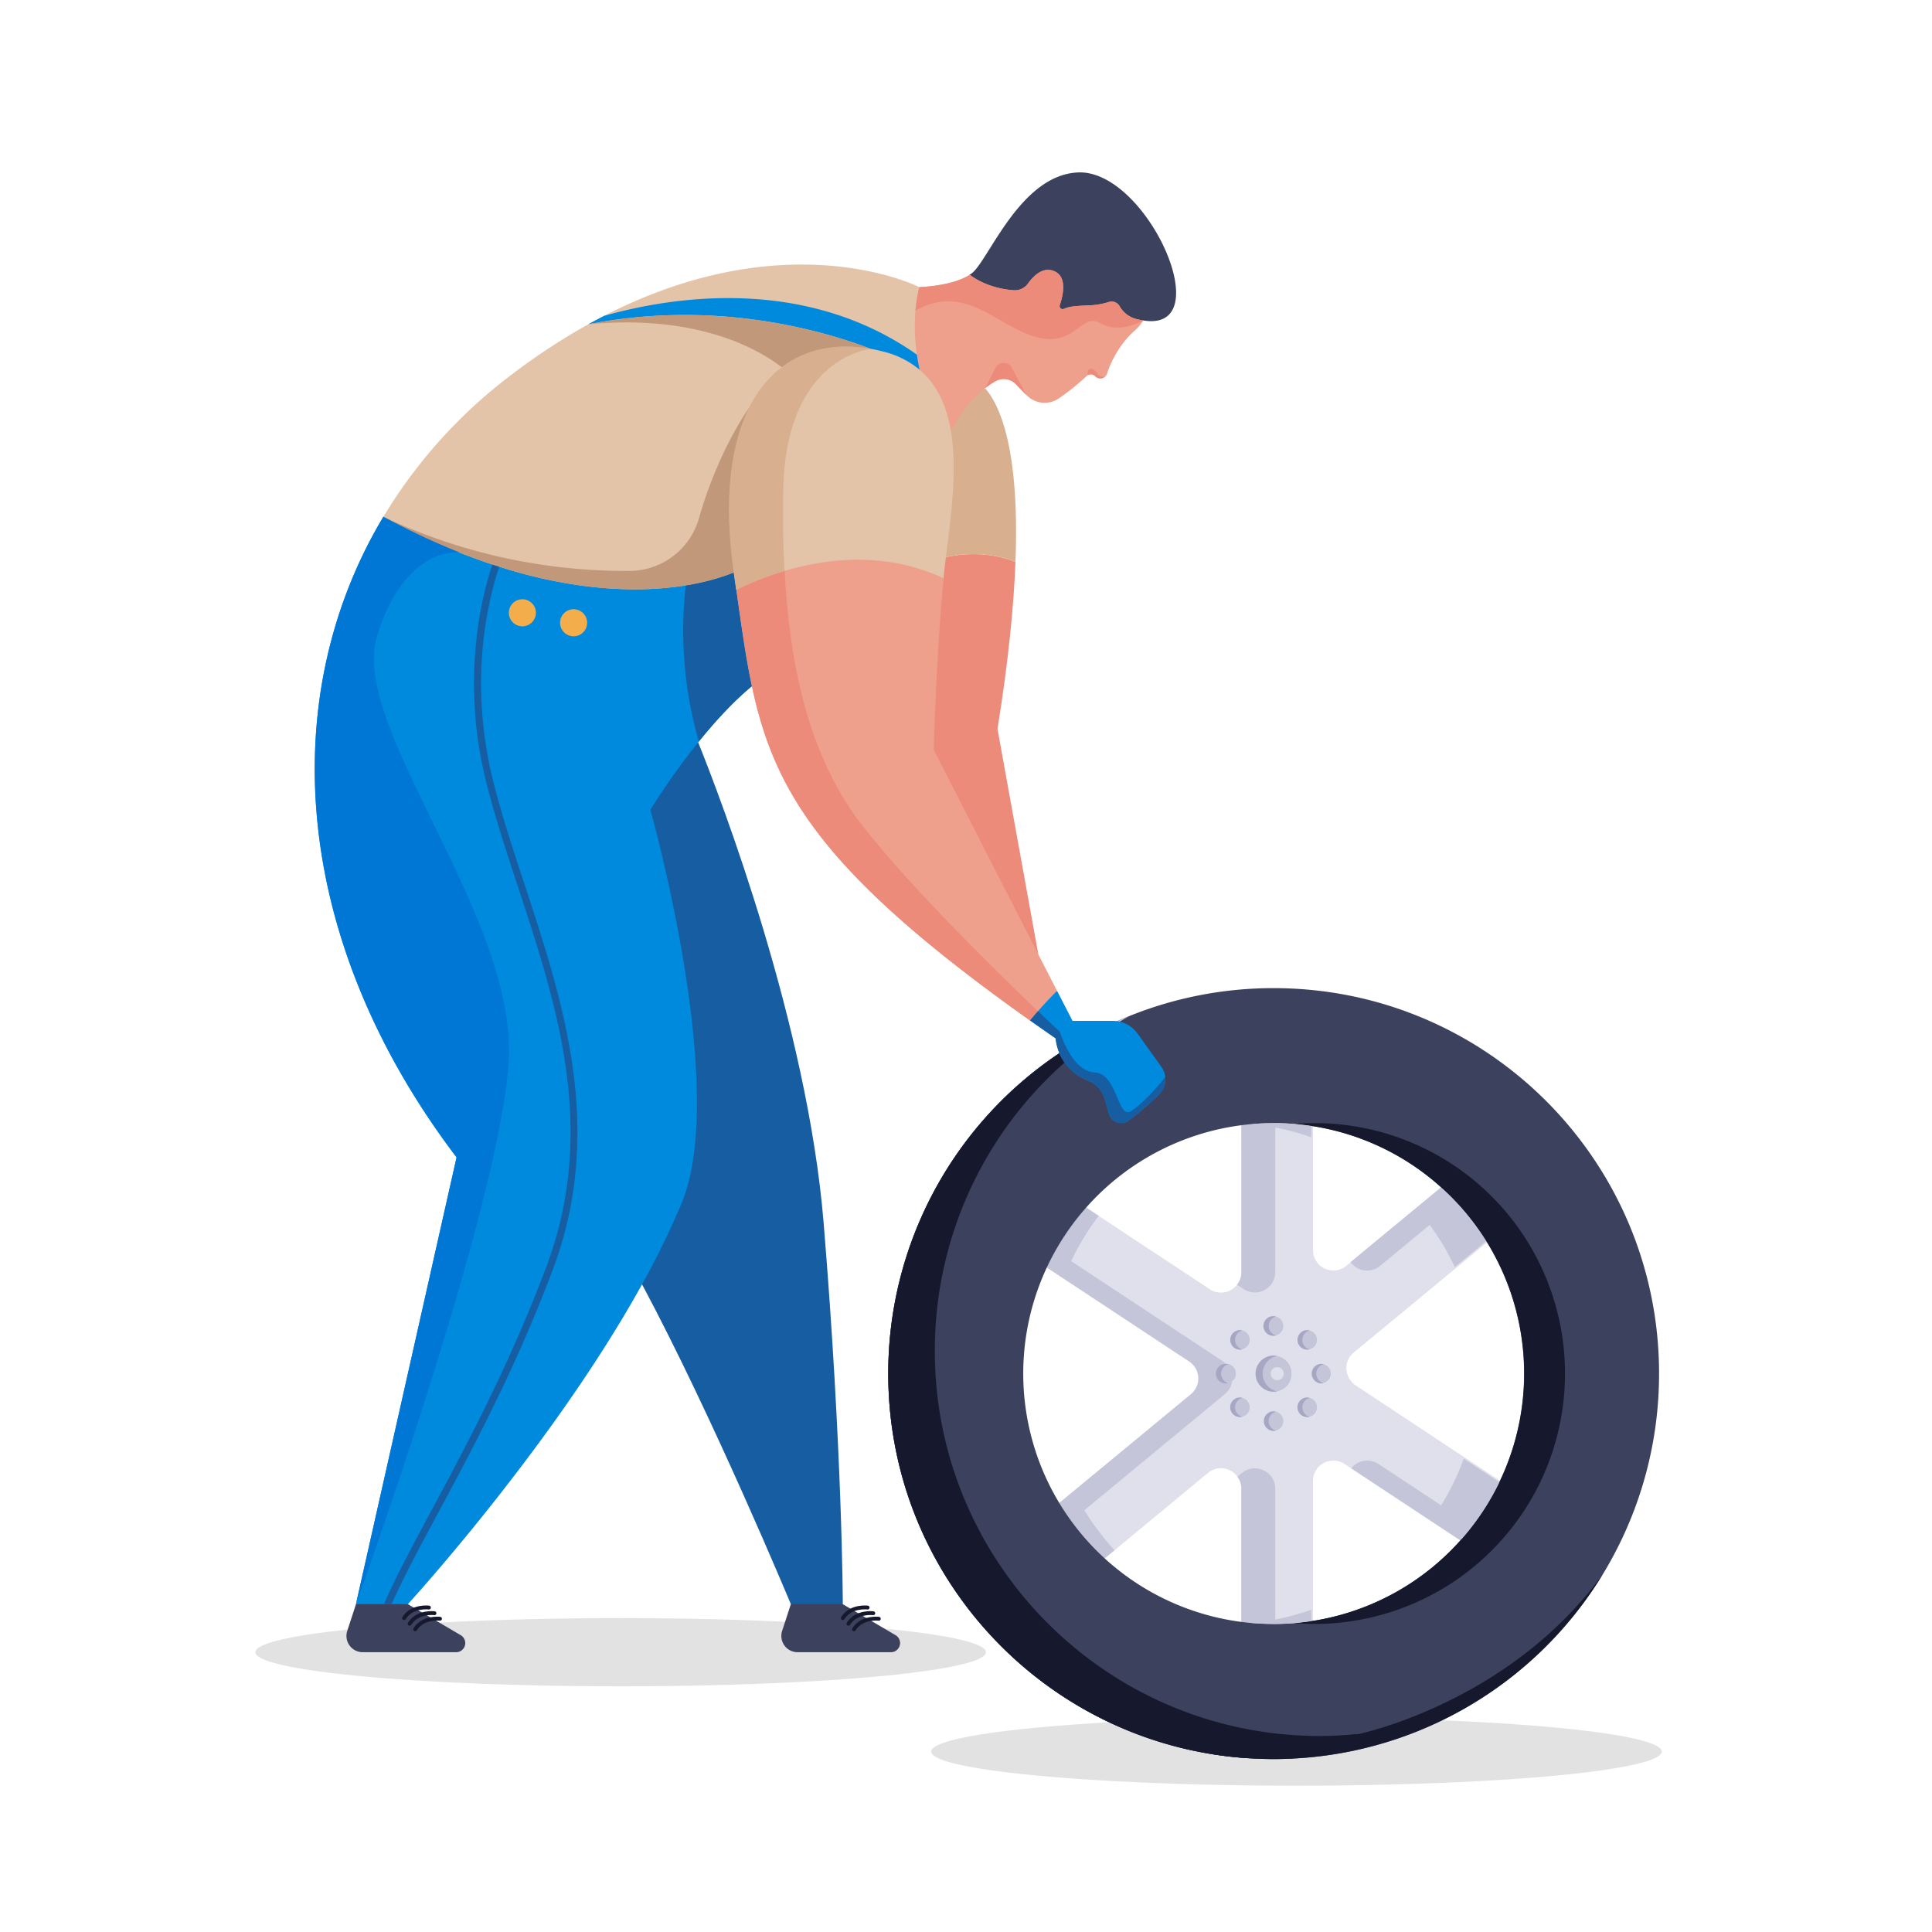 <svg viewBox="0 0 1000 1000" xmlns="http://www.w3.org/2000/svg"><g fill="#e0e0ec"><path d="m762.08 757-60.49-40a10.54 10.54 0 0 1 -.91-16.92l56.6-46.77 17-14a136.76 136.76 0 0 0 -23.75-28.48l-13.63 11.25-40 33.08a10.54 10.54 0 0 1 -17.29-8.16v-70a135.34 135.34 0 0 0 -20.36-1.53q-6.24 0-12.32.56c-1.47.13-2.95.29-4.41.47v82a10.54 10.54 0 0 1 -16.35 8.79l-68.89-45.47a135.18 135.18 0 0 0 -20.39 31l78.66 51.92a10.54 10.54 0 0 1 .91 16.91l-72.75 60.05a136.21 136.21 0 0 0 23.53 28.68l58-48a10.54 10.54 0 0 1 17.25 8.13v74.89c1.46.18 2.94.34 4.41.46q6.09.55 12.32.56a136.66 136.66 0 0 0 20.36-1.52v-78.35a10.54 10.54 0 0 1 16.35-8.8l48.74 32.19 16.13 10.65a135.94 135.94 0 0 0 20.53-30.89zm-132.53-46a5.08 5.08 0 1 1 5.08 5.07 5.08 5.08 0 0 1 -5.08-5.07zm15.88 21a5.08 5.08 0 1 1 0-7.19 5.08 5.08 0 0 1 0 7.19zm0-34.84a5.08 5.08 0 1 1 0-7.18 5.06 5.06 0 0 1 0 7.14zm34.83-7.18a5.08 5.08 0 1 1 -7.19 0 5.08 5.08 0 0 1 7.19-.04zm-21 30.37a9.37 9.37 0 1 1 9.37-9.36 9.37 9.37 0 0 1 -9.38 9.32zm5.09 15.26a5.09 5.09 0 1 1 -5.09-5.08 5.08 5.08 0 0 1 5.08 5.04zm-10.17-49.24a5.09 5.09 0 1 1 5.08 5.07 5.08 5.08 0 0 1 -5.09-5.11zm26.08 45.63a5.08 5.08 0 1 1 0-7.19 5.09 5.09 0 0 1 0 7.19zm3.62-16a5.08 5.08 0 1 1 5.12-5 5.06 5.06 0 0 1 -5.12 5z"/><path d="m690.62 689.94a5.08 5.08 0 1 0 7.18 0 5.08 5.08 0 0 0 -7.18 0z"/><path d="m647.09 711a5.07 5.07 0 0 0 4.25 5 9.26 9.26 0 0 1 0-10 5.07 5.07 0 0 0 -4.25 5z"/></g><g fill="#c5c5da"><path d="m664.48 845.86c-1.47-.12-3-.28-4.41-.46v-74.85a10.54 10.54 0 0 0 -17.25-8.13l-2.31 1.91a10.35 10.35 0 0 1 2 6.22v74.85c1.46.18 2.94.34 4.41.46q6.09.55 12.32.56c2.91 0 5.79-.11 8.66-.29-1.14-.08-2.28-.13-3.42-.27z"/><path d="m762.25 789.94-48.75-32.19a10.55 10.55 0 0 0 -14.1 2.25l45.3 29.91 16.13 10.65q3.23-3.65 6.17-7.52z"/><path d="m561.25 781.7 72.75-60.11a10.41 10.41 0 0 0 3.71-6.63 5.07 5.07 0 1 1 -3.14-9.08 10.92 10.92 0 0 0 -1.48-1.2l-78.66-51.92a135 135 0 0 1 14.26-23.45l-11.41-7.53a135.18 135.18 0 0 0 -20.39 31l78.66 51.92a10.54 10.54 0 0 1 .91 16.91l-72.75 60.09a136.21 136.21 0 0 0 23.53 28.68l9.65-8a136.36 136.36 0 0 1 -15.64-20.68z"/><path d="m643.72 667.25a10.54 10.54 0 0 0 16.35-8.79v-82c1.46-.18 2.94-.34 4.41-.47 1.14-.1 2.28-.19 3.43-.26-2.87-.18-5.75-.3-8.66-.3q-6.24 0-12.32.56c-1.47.13-2.95.29-4.41.47v82a10.37 10.37 0 0 1 -2.25 6.52z"/></g><path d="m700.09 715.83a10.49 10.49 0 0 1 -3.22-7.08 5 5 0 0 0 -.52 2.2" fill="#e0e0ec"/><g fill="#c5c5da"><path d="m714.41 655.17 40-33.08 4-3.34c-2.55-2.74-5.19-5.39-8-7.91l-13.63 11.25-37.72 31.17a10.56 10.56 0 0 0 15.35 1.91z"/><circle cx="634.63" cy="710.95" r="5.08"/><path d="m668.62 711a9.37 9.37 0 1 1 -9.37-9.37 9.36 9.36 0 0 1 9.37 9.37z"/></g><path d="m664.47 711a3.38 3.38 0 1 1 -3.38-3.38 3.38 3.38 0 0 1 3.38 3.38z" fill="#e0e0ec"/><path d="m653.56 711a9.37 9.37 0 0 1 7.53-9.18 9.36 9.36 0 1 0 0 18.36 9.37 9.37 0 0 1 -7.53-9.18z" fill="#a7a7c4"/><g fill="#c5c5da"><path d="m664.34 686.33a5.09 5.09 0 1 1 -5.09-5.08 5.09 5.09 0 0 1 5.09 5.08z"/><path d="m664.34 735.57a5.09 5.09 0 1 1 -5.09-5.08 5.08 5.08 0 0 1 5.09 5.08z"/><path d="m680.26 697.12a5.08 5.08 0 1 1 0-7.18 5.08 5.08 0 0 1 0 7.18z"/><path d="m645.43 732a5.08 5.08 0 1 1 0-7.19 5.08 5.08 0 0 1 0 7.19z"/><circle cx="683.88" cy="710.95" r="5.08"/><circle cx="634.63" cy="710.95" r="5.08"/><path d="m680.26 732a5.08 5.08 0 1 1 0-7.19 5.09 5.09 0 0 1 0 7.19z"/><path d="m645.43 697.12a5.08 5.08 0 1 1 0-7.18 5.06 5.06 0 0 1 0 7.18z"/></g><g fill="#a7a7c4"><path d="m656.68 686.33a5.07 5.07 0 0 1 3.83-4.91 5.24 5.24 0 0 0 -1.26-.17 5.08 5.08 0 1 0 0 10.15 5.24 5.24 0 0 0 1.26-.17 5.09 5.09 0 0 1 -3.83-4.9z"/><path d="m656.68 735.57a5.08 5.08 0 0 1 3.83-4.9 5.25 5.25 0 0 0 -1.26-.18 5.08 5.08 0 0 0 0 10.16 4.79 4.79 0 0 0 1.26-.18 5.07 5.07 0 0 1 -3.83-4.9z"/><path d="m675.59 697.12a5.06 5.06 0 0 1 0-7.18 5 5 0 0 1 2.33-1.31 5.06 5.06 0 1 0 0 9.8 4.91 4.91 0 0 1 -2.33-1.31z"/><path d="m640.76 732a5.09 5.09 0 0 1 0-7.19 5 5 0 0 1 2.34-1.31 5.07 5.07 0 1 0 0 9.81 5.12 5.12 0 0 1 -2.34-1.31z"/><path d="m681.32 711a5.05 5.05 0 0 1 3.82-4.9 4.79 4.79 0 0 0 -1.26-.18 5.08 5.08 0 0 0 0 10.15 5.24 5.24 0 0 0 1.26-.17 5.05 5.05 0 0 1 -3.82-4.9z"/><path d="m632.06 711a5.06 5.06 0 0 1 3.82-4.9 4.72 4.72 0 0 0 -1.25-.18 5.08 5.08 0 1 0 0 10.15 5.16 5.16 0 0 0 1.25-.17 5.06 5.06 0 0 1 -3.82-4.9z"/><path d="m675.59 732a5.08 5.08 0 0 1 0-7.19 5 5 0 0 1 2.33-1.31 5.07 5.07 0 1 0 0 9.81 5.09 5.09 0 0 1 -2.33-1.31z"/><path d="m640.76 697.12a5.08 5.08 0 0 1 0-7.18 5 5 0 0 1 2.34-1.31 5.06 5.06 0 1 0 0 9.8 4.94 4.94 0 0 1 -2.34-1.31z"/></g><path d="m537.44 494-73.32-103.61s0-80.24 25.48-102.05c7.4-1.59 21.69-3.3 36 2.5-.86 22.89-3.65 51.27-9.29 86.49z" fill="#ed8b7b"/><path d="m525.61 290.84c-14.32-5.8-28.61-4.09-36-2.5-13.61-20.87-22.08-46.64-25.49-67.34 4.9-10.52 40-15.55 45.78-20.06 7.3 8.26 17.96 30.59 15.71 89.9z" fill="#d8b08f"/><path d="m591.76 165.87a24.82 24.82 0 0 1 -4.89 5.67c-5.88 5.13-11.31 13.83-13.83 21.78a3.52 3.52 0 0 1 -1 1.6 3.71 3.71 0 0 1 -5.09-.15 3.23 3.23 0 0 0 -2.29-1 3.1 3.1 0 0 0 -1.5.38 2.72 2.72 0 0 0 -.69.49 123.24 123.24 0 0 1 -14.56 11.67 13 13 0 0 1 -16.52-1.74l-5.63-5.79a8.61 8.61 0 0 0 -10.21-1.63 39 39 0 0 0 -5.61 3.72 62.66 62.66 0 0 0 -17.67 22.54c-2.11-12.77-18.2-9.61-27.56-17.56-.49-2.3-7.46-21.13-7.87-24-.94-6.56 3.34-12.34 4.06-20.64.35-4 14-8.53 15-12.63 0 0 17-.44 26.06-6.39 8.07 5.91 22-16.87 27.54-16.45 2.93.23 22.21 1.43 28.34 4.66 5.73 3 30.09 25.25 35.32 26.56.99.29-2.34 8.77-1.4 8.91z" fill="#efa08d"/><path d="m474.59 183.57c-1.39-9.73-1.91-22.36 1.28-34.95 0 0-67.34-34.41-163.18 14.86q-4 2.06-8.12 4.34a332.28 332.28 0 0 0 -39.65 26 260.06 260.06 0 0 0 -66.47 73.65c.78.43 1.26 11.55 2.23 12 48.37 24.88 92.61 73.5 147.26 60.55 6.83-1.6 38.05 16.39 41.22 15.1 109.84-42.07 105.28-131.66 86.84-163.74-.5-2.29-1-4.93-1.41-7.81z" fill="#e3c4a8"/><ellipse cx="321.25" cy="855.18" fill="#e2e2e2" rx="189.08" ry="17.65"/><path d="m436.23 830.3c-7.78 9-16.79 8.6-26.89 0 0 0-40.21-96.76-77-165.49-11.05-34.7-27.41-77.09-28.4-92.11-7-106.2 7.79-167.9 7.79-167.9s18.07-49.57 49.66-20.52c11.78 29.28 56.42 145.87 64.92 248.63 9.77 118.56 9.92 197.39 9.92 197.39z" fill="#175da1"/><path d="m461.2 855.18h-48.38a8.42 8.42 0 0 1 -8-11l4.52-13.85h26.89l27.37 16.06a4.74 4.74 0 0 1 -2.4 8.79z" fill="#3c415e"/><ellipse cx="671.05" cy="906.62" fill="#e2e2e2" rx="189.08" ry="17.65"/><path d="m547.14 512.9c-2.88 2.85 3.56 11.26 0 15.34-1.35 1.54-12.58-1.68-13.95 0-106.79-75.71-132.25-117.81-144-173.07-3.26-15.29-5.47-31.59-8.06-49.88 0-14.44 22.21-31 33-34.2 21.91-6.49 41.28-20.55 74.29 28.2-3.77 37.7-5.13 88.81-5.13 88.81l54.15 105.9z" fill="#efa08d"/><path d="m591.76 165.87c-.94-.14-1.93-.35-3-.6a14 14 0 0 1 -9.27-6.79 4.72 4.72 0 0 0 -5.57-2.17 39.58 39.58 0 0 1 -9.54 1.72c-5.57.32-10.19.22-13.74 1.84a1.56 1.56 0 0 1 -2.1-1.94c1.95-5.87 3.48-14.26-2.26-17.27-6.12-3.24-11.39 2.16-14.2 6.1a8.43 8.43 0 0 1 -7.5 3.47c-5.57-.42-14.63-2.09-22.7-8 .42-.28.83-.56 1.21-.86 8.69-6.75 25-50.92 55-52.12 35.67-1.41 73.39 83.09 33.67 76.62z" fill="#3c415e"/><path d="m381.1 305.29c-.37-2.51-.73-5-1.1-7.65-.07-.43-.13-.87-.19-1.31a114.27 114.27 0 0 1 -24.88 6.67 169.62 169.62 0 0 1 -32 1.94c-1.19 0-2.4-.08-3.63-.14l-1.93-.1-1.94-.12c-1.3-.09-2.62-.19-4-.31l-1.54-.14c-1.51-.14-3.06-.3-4.62-.49l-2.11-.25-1-.13-1.62-.22c-5.61-.77-11.49-1.79-17.63-3.13l-1.69-.36-3.24-.75-2-.49c-1.68-.41-3.39-.85-5.1-1.31l-2.07-.56c-1.05-.29-2.1-.58-3.16-.89l-2.06-.6-3.15-1-1.95-.61h-.13l-1.78-.57-1.73-.57-.46-.16c-.86-.28-1.72-.57-2.59-.88l-.36-.12-2.89-1-.65-.24-2.63-.95-.71-.27-2.41-.9-1.33-.51c-.78-.29-1.56-.6-2.34-.91l-.75-.3c-.9-.35-1.82-.73-2.74-1.1l-.72-.3-2.83-1.17q-5.43-2.28-11.05-4.87c-.76-.35-1.52-.7-2.29-1.07q-7.08-3.32-14.44-7.16c-1-.49-2-1-2.92-1.53-.78-.4-1.56-.82-2.34-1.25-55.9 93.42-47.62 218.82 37.9 331.56l-52.06 231.23c7.95 10.45 17.23 7.18 26.89 0 0 0 74.68-81.44 121.17-165.49a414.34 414.34 0 0 0 20.59-42.25c24.48-59.39-16.25-203.39-16.25-203.39a357.57 357.57 0 0 1 24.71-34.89l.37-.45c8.12-10.07 17.59-20.5 27.44-28.66-3.26-15.29-5.47-31.59-8.06-49.88z" fill="#008ade"/><path d="m236.1 855.18h-48.37a8.42 8.42 0 0 1 -8-11l4.52-13.85h26.89l27.37 16.06a4.73 4.73 0 0 1 -2.41 8.79z" fill="#3c415e"/><path d="m489.6 288.34c-.41 3.24-.79 6.35-1.08 9.29-.06.55-.11 1.1-.17 1.65-29.89-14-60.38-10.27-82.29-3.78a156 156 0 0 0 -25 9.78c-.37-2.51-.73-5-1.1-7.65-.07-.43-.13-.87-.19-1.31-12.28-87.72 23.49-124.19 70.94-115.74 2 .35 4 .79 6.05 1.31a46.8 46.8 0 0 1 19.24 9.49c9.36 8 14.13 19.31 16.24 32.08 3.4 20.72-.24 45.17-2.64 64.88z" fill="#e3c4a8"/><path d="m476 191.38a46.8 46.8 0 0 0 -19.19-9.49c-2-.52-4.05-1-6.05-1.31-25.67-9.79-80.74-25.53-146.18-12.76q4.1-2.3 8.12-4.34c34.26-9.69 103.43-21.13 161.9 20.09.4 2.88.9 5.52 1.4 7.81z" fill="#008ade"/><path d="m277.38 317.18a7 7 0 1 1 -7-7 7 7 0 0 1 7 7z" fill="#f3ae4b"/><path d="m303.9 322.34a7 7 0 1 1 -7-7 7 7 0 0 1 7 7z" fill="#f3ae4b"/><path d="m659.24 511.46a198.88 198.88 0 0 0 -75 14.57q-3.06 1.25-6.08 2.58l-29.89 16.51a199.32 199.32 0 0 0 -88.51 165.88c0 99.29 72.54 181.64 167.5 196.93q8.85 1.43 18 2.07 6.94.48 14 .49a199.4 199.4 0 0 0 199.47-199.49c0-110.22-89.31-199.54-199.49-199.54zm116.83 255.7a129.63 129.63 0 1 1 -132.83-184.84 132.05 132.05 0 0 1 16-1 130.54 130.54 0 0 1 19.49 1.46 129.1 129.1 0 0 1 67.83 32.37 130.44 130.44 0 0 1 22.73 27.25 129.84 129.84 0 0 1 6.78 124.74z" fill="#3c415e"/><path d="m756.43 796.71a129.32 129.32 0 0 1 -77.7 42.39c-2.93.44-5.9.78-8.88 1 3.49.28 7 .44 10.58.44a129.74 129.74 0 0 0 116.82-73.4 129.84 129.84 0 0 0 -6.78-124.74 129.5 129.5 0 0 0 -110-61.08c-3.57 0-7.09.16-10.58.44 3 .25 5.95.58 8.88 1a129.1 129.1 0 0 1 67.83 32.37 130.44 130.44 0 0 1 22.73 27.25 129.47 129.47 0 0 1 -12.86 154.29z" fill="#16192d"/><path d="m666.4 910q-9.09-.63-17.95-2.07c-95-15.29-167.51-97.64-167.51-196.93a199.09 199.09 0 0 1 74.93-155.81 25.57 25.57 0 0 1 -4.87-5.19 24.87 24.87 0 0 1 -2.65-4.85 199.32 199.32 0 0 0 -88.59 165.85c0 99.29 72.54 181.64 167.5 196.93q8.85 1.43 18 2.07 6.94.48 14 .49c3.55 0 7.08-.1 10.59-.28-1.17-.11-2.31-.21-3.45-.21z" fill="#3c415e"/><path d="m579.5 528.85q-.63-.15-1.29-.24 3-1.33 6.08-2.58-2.41 1.38-4.79 2.82z" fill="#c5c5da"/><path d="m703.11 897.55a199.31 199.31 0 0 1 -57.89 12.45c-103.63-7.19-185.46-93.53-185.46-199a199.32 199.32 0 0 1 88.56-165.83 24.87 24.87 0 0 0 2.68 4.83 198.83 198.83 0 0 0 -67.14 149.18c0 110.09 89.29 199.38 199.39 199.38 6.68-.03 13.31-.37 19.86-1.01z" fill="#16192d"/><path d="m286 657.52c-19.43 51.51-41.63 92.84-59.47 126-9.75 18.17-18 33.49-23.82 46.74h-3.95c5.92-13.73 14.42-29.56 24.57-48.45 17.79-33.12 39.93-74.32 59.27-125.61 26.91-71.35 5.86-135.32-14.49-197.18-6-18.24-11.68-35.49-16.08-52.76a209.43 209.43 0 0 1 -2.5-94.12 179.92 179.92 0 0 1 5.36-20l1.73.57 1.78.57c-7 21.34-15.6 62-2.85 112.1 4.36 17.15 10 34.34 16 52.53 10.07 30.62 20.49 62.28 25 95.42 5.17 37.67 1.71 71.67-10.55 104.19z" fill="#175da1"/><g fill="#ed8b7b"><path d="m572 194.92a3.71 3.71 0 0 1 -5.09-.15 3.23 3.23 0 0 0 -2.29-1 3.1 3.1 0 0 0 -1.5.38 4.11 4.11 0 0 1 -.17-1c-.18-2.71 3-3.15 5 0a3.66 3.66 0 0 0 4.05 1.77z"/><path d="m531.35 204.62-5.63-5.79a8.61 8.61 0 0 0 -10.21-1.63 39 39 0 0 0 -5.61 3.72l5.39-10.51a4.75 4.75 0 0 1 8.41-.07z"/><path d="m591.76 165.87s-12 7.3-22.31 1.39-12.75 13.52-34.26 6.86c-20.57-6.38-35.92-27.63-61.35-13.28a75.62 75.62 0 0 1 2-12.22s17-.44 26.06-6.39c8.07 5.91 17.13 7.58 22.7 8a8.43 8.43 0 0 0 7.5-3.47c2.81-3.94 8.08-9.34 14.2-6.1 5.74 3 4.21 11.4 2.26 17.27a1.56 1.56 0 0 0 2.1 1.94c3.55-1.62 8.17-1.52 13.74-1.84a39.58 39.58 0 0 0 9.54-1.72 4.72 4.72 0 0 1 5.57 2.17 14 14 0 0 0 9.27 6.79c1.05.25 2.04.46 2.98.6z"/></g><path d="m389.16 355.17c-9.85 8.16-19.32 18.59-27.44 28.66a208.22 208.22 0 0 1 -6.79-80.83 114.27 114.27 0 0 0 24.88-6.63c.06.44.12.88.19 1.31.37 2.6.73 5.14 1.1 7.65 2.59 18.25 4.8 34.55 8.06 49.84z" fill="#175da1"/><path d="m537.28 523.4c-1.35 1.54-2.72 3.16-4.09 4.84-106.79-75.71-132.25-117.81-144-173.07-3.26-15.29-5.47-31.59-8.06-49.88a156 156 0 0 1 25-9.78c2.77 52.3 13.74 98.24 40.91 132.65 25.43 32.31 69.54 75.47 90.24 95.24z" fill="#ed8b7b"/><path d="m405.41 254c-.24 14.21-.07 28.09.65 41.55a156 156 0 0 0 -25 9.78c-.37-2.51-.73-5-1.1-7.65-.07-.43-.13-.87-.19-1.31-12.28-87.72 23.49-124.19 70.94-115.74.04-.05-44.17 3.86-45.3 73.37z" fill="#d8b08f"/><path d="m359.57 302.13 1.14-.23 1.34-.28.69-.15a105.75 105.75 0 0 0 17.07-5.15c-5.28-37.66-1.68-65.88 7.89-85.16-.62.86-16 22.31-25.91 57.07a37.48 37.48 0 0 1 -35.62 27.27 294.65 294.65 0 0 1 -127.72-28c.78.43 1.56.85 2.34 1.25 1 .52 1.94 1 2.92 1.53q7.35 3.84 14.44 7.16c.77.37 1.53.72 2.29 1.07q5.61 2.59 11.05 4.87l2.83 1.17.72.3c.92.37 1.84.75 2.74 1.1l.75.3c.78.31 1.56.62 2.34.91l1.33.51 2.41.9.71.27 2.63.95.65.24 2.89 1 .36.12c.87.31 1.73.6 2.59.88l.46.16 1.82.6 1.75.56h.07l1.95.61 3.15 1 2.06.6c1.06.31 2.11.6 3.16.89l2.07.56c1.71.46 3.42.9 5.1 1.31l2 .49 3.24.75 1.69.36c6.14 1.34 12 2.36 17.63 3.13.54.09 1.09.16 1.62.22l1 .13 2.11.25c1.56.19 3.11.35 4.62.49l1.54.14c1.34.12 2.66.22 4 .31l1.94.12 1.93.1c1.23.06 2.44.11 3.63.14a169.62 169.62 0 0 0 32-1.94c.78-.12 1.55-.25 2.3-.39l1.35-.25z" fill="#c1987a"/><path d="m450.75 180.58c-17.61-3.14-33.62-.08-46.15 9.5-10.34-8.1-41.9-27.71-100-22.26 65.4-12.77 120.48 2.97 146.15 12.76z" fill="#c1987a"/><path d="m829.49 815a199.38 199.38 0 0 1 -170.25 95.45q-7.07 0-14-.49-9.11-.63-18-2.07c1.57-2.67 2.88-4.45 3.57-4.45 2.76 0 72.28-5.88 72.28-5.88s77.79-15.9 126.39-82.56z" fill="#16192d"/><path d="m757.62 755a128.76 128.76 0 0 1 -16.62 31.52l15.43 10.19a129.71 129.71 0 0 0 19.64-29.55zm-4.62-99.15 16.25-13.43a130.44 130.44 0 0 0 -22.73-27.25l-13 10.76a131.55 131.55 0 0 1 12.2 16.49 129.8 129.8 0 0 1 7.28 13.43zm-105.54 184.15q5.84.53 11.78.53a130.54 130.54 0 0 0 19.49-1.46v-5.86a127.67 127.67 0 0 1 -23.56 5.86c-2.54.41-5.12.73-7.71.93zm0-258.15c2.59.23 5.17.54 7.71.92a129.5 129.5 0 0 1 23.56 5.86v-5.83a130.54 130.54 0 0 0 -19.49-1.46q-5.95 0-11.78.54z" fill="#c5c5da"/><path d="m263.32 548.89c-4.21 75.11-79.08 281.41-79.08 281.41l52.11-231.3c-85.52-112.74-93.8-238.14-37.9-331.56.78.43 1.56.85 2.34 1.25 1 .52 1.94 1 2.92 1.53q7.35 3.84 14.44 7.16c.77.37 1.53.72 2.29 1.07q5.61 2.59 11.05 4.87l2.83 1.17.72.3c.92.37 1.84.75 2.74 1.1 0 0-28.36-3.49-42.65 43.46s72.39 144.44 68.19 219.54z" fill="#0077d5"/><path d="m599.82 566.64a167.05 167.05 0 0 1 -15.61 13.36 6.57 6.57 0 0 1 -10.25-3.5l-2.09-7.46a14.46 14.46 0 0 0 -8.48-9.6 26.47 26.47 0 0 1 -15.07-14.36 28.38 28.38 0 0 1 -1.93-7.64q-6.79-4.71-13.2-9.24c1.37-1.68 2.74-3.3 4.09-4.84 3.56-4.08 7-7.65 9.86-10.5l8 15.55h20.86a15 15 0 0 1 2.23.16 15.74 15.74 0 0 1 10.6 6.44l12.34 17.24a11.06 11.06 0 0 1 -1.33 14.35z" fill="#008ade"/><path d="m599.82 566.64a167.05 167.05 0 0 1 -15.61 13.36 6.57 6.57 0 0 1 -10.25-3.5l-2.09-7.46a14.46 14.46 0 0 0 -8.48-9.6 26.47 26.47 0 0 1 -15.07-14.36 28.38 28.38 0 0 1 -1.93-7.64q-6.79-4.71-13.2-9.24c1.37-1.68 2.74-3.3 4.09-4.84 7 6.71 11.34 10.72 11.34 10.72s6 20.37 17.93 21 11.82 24.43 18.89 20c5.55-3.5 13.84-12.4 17.68-17.62a10.94 10.94 0 0 1 -3.3 9.18z" fill="#175da1"/><g fill="none" stroke="#16192d" stroke-linecap="round" stroke-miterlimit="10" stroke-width="2"><path d="m222 832.07s-8.75-1.15-12.86 5.46"/><path d="m224.88 835s-8.75-1.15-12.85 5.46"/><path d="m227.75 837.86s-8.75-1.15-12.86 5.46"/><path d="m449.08 832.07s-8.75-1.15-12.85 5.46"/><path d="m452 835s-8.76-1.15-12.86 5.46"/><path d="m454.87 837.86s-8.75-1.15-12.85 5.46"/></g></svg>